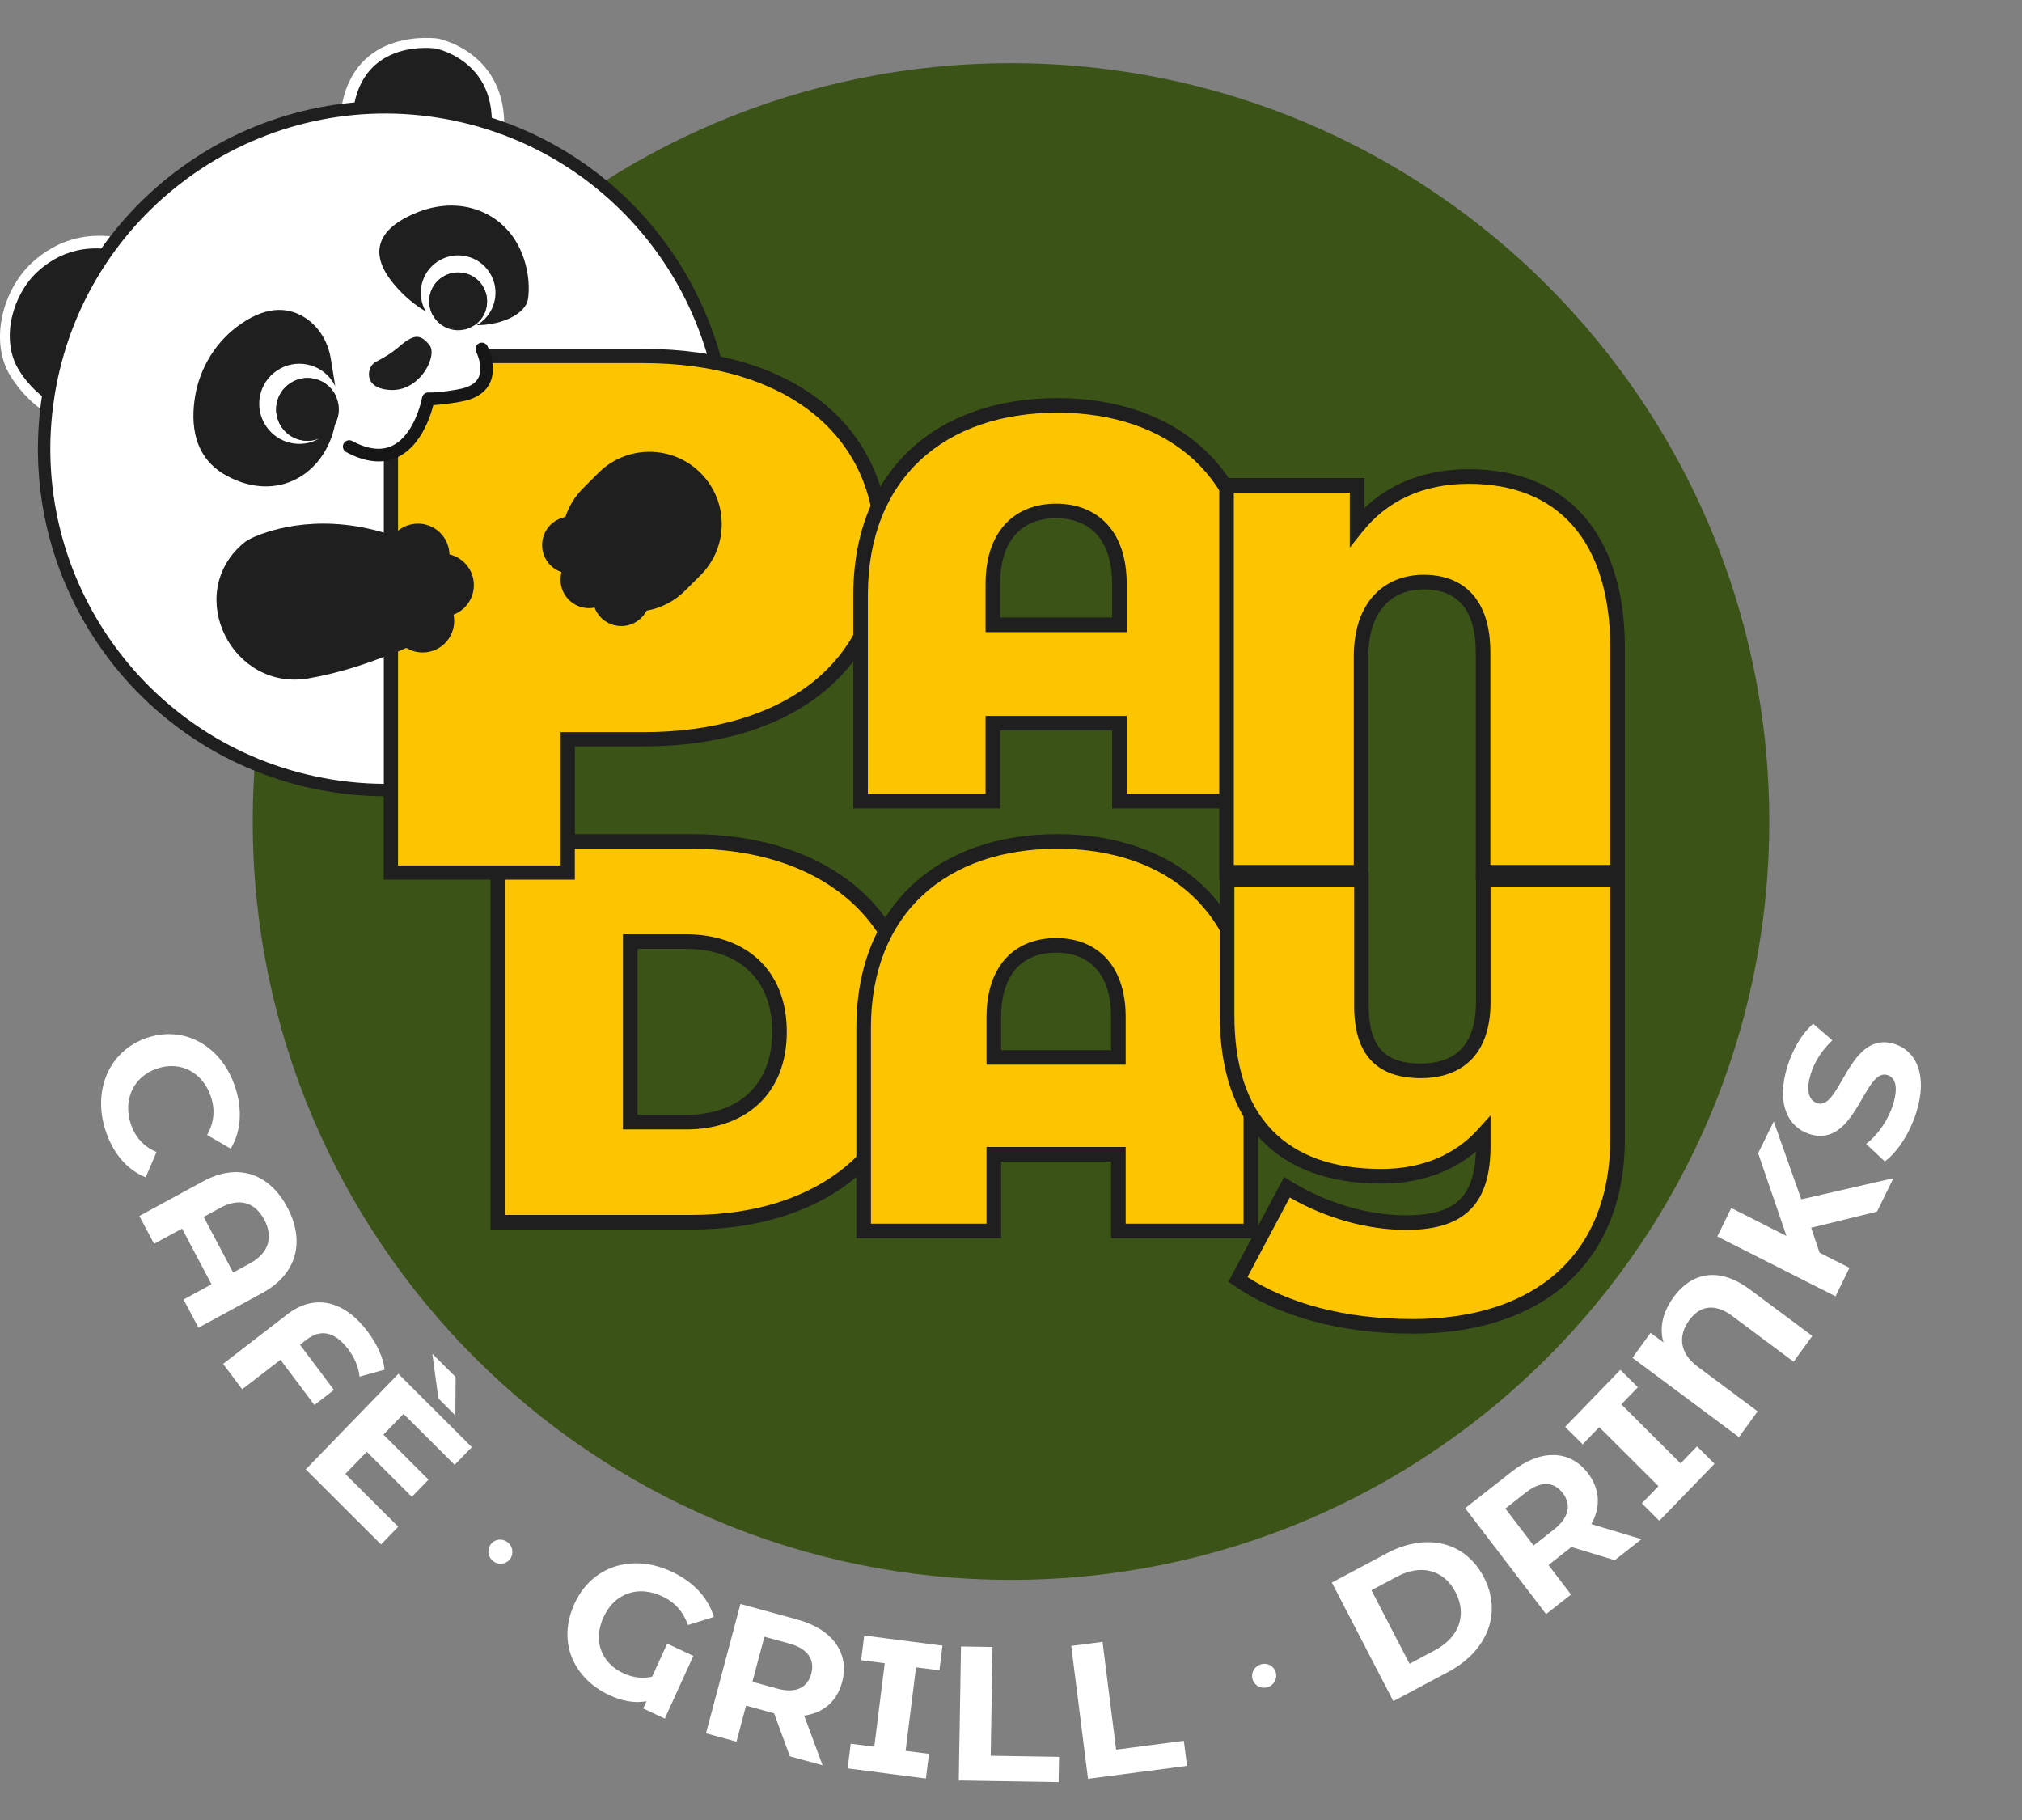 <?xml version="1.0" encoding="UTF-8" standalone="no"?><!DOCTYPE svg PUBLIC "-//W3C//DTD SVG 1.1//EN" "http://www.w3.org/Graphics/SVG/1.1/DTD/svg11.dtd"><svg width="100%" height="100%" viewBox="0 0 160 144" version="1.1" xmlns="http://www.w3.org/2000/svg" xmlns:xlink="http://www.w3.org/1999/xlink" xml:space="preserve" xmlns:serif="http://www.serif.com/" style="fill-rule:evenodd;clip-rule:evenodd;stroke-linejoin:round;stroke-miterlimit:2;"><rect x="0" y="0" width="160" height="144" fill="#808080" stroke="none"/><g><path d="M11.641,82.111c2.989,-1.005 5.915,0.678 6.973,3.913c0.589,1.795 0.456,3.504 -0.356,4.863l-1.866,-1.084c0.537,-0.955 0.647,-1.964 0.307,-3.003c-0.637,-1.943 -2.391,-2.885 -4.262,-2.256c-1.869,0.629 -2.721,2.447 -2.084,4.39c0.34,1.039 1.023,1.781 2.031,2.216l-0.855,2.001c-1.468,-0.594 -2.581,-1.881 -3.174,-3.694c-1.054,-3.219 0.298,-6.34 3.286,-7.346" style="fill:#fff;fill-rule:nonzero;"/><path d="M18.449,100.685l1.316,-0.715c1.566,-0.852 1.851,-2.141 1.151,-3.462c-0.707,-1.335 -1.917,-1.795 -3.483,-0.944l-1.317,0.716l2.333,4.405Zm2.299,1.622l-5.042,2.741l-1.18,-2.231l2.211,-1.201l-2.331,-4.406l-2.213,1.201l-1.166,-2.202l5.043,-2.739c2.803,-1.525 5.27,-0.579 6.67,2.064c1.399,2.644 0.812,5.25 -1.992,6.773" style="fill:#fff;fill-rule:nonzero;"/><path d="M24.248,106.001l-0.511,0.393l2.686,3.579l-1.544,1.192l-2.686,-3.578l-3.028,2.337l-1.511,-2.013l5.072,-3.915c2.138,-1.649 4.495,-1.132 6.379,1.377c0.745,0.994 1.224,2.057 1.328,2.997l-1.986,0.552c-0.069,-0.792 -0.422,-1.539 -0.879,-2.148c-1.044,-1.391 -2.168,-1.662 -3.32,-0.773" style="fill:#fff;fill-rule:nonzero;"/><path d="M34.691,110.649l-0.482,-3.538l1.846,1.842l-0.024,3.033l-1.34,-1.337Zm-3.18,10.145l-1.36,1.404l-5.954,-5.94l7.326,-7.558l5.812,5.798l-1.36,1.403l-4.043,-4.033l-1.592,1.641l3.57,3.561l-1.318,1.362l-3.57,-3.563l-1.696,1.749l4.185,4.176Z" style="fill:#fff;fill-rule:nonzero;"/><path d="M38.818,122.21c0.3,-0.434 0.885,-0.518 1.313,-0.213c0.429,0.305 0.55,0.892 0.251,1.326c-0.309,0.446 -0.894,0.53 -1.323,0.225c-0.429,-0.305 -0.55,-0.891 -0.241,-1.338" style="fill:#fff;fill-rule:nonzero;"/><path d="M52.796,130.044l2.07,0.97l-2.263,4.964l-1.707,-0.801l0.263,-0.577c-0.931,0.181 -1.933,-0.006 -2.968,-0.49c-2.67,-1.253 -4.175,-4.061 -2.732,-7.222c1.36,-2.985 4.573,-3.998 7.691,-2.537c1.72,0.807 2.884,2.053 3.34,3.586l-2.057,0.638c-0.375,-1.078 -1.043,-1.808 -2.036,-2.274c-1.902,-0.891 -3.773,-0.25 -4.639,1.648c-0.928,2.034 -0.007,3.701 1.545,4.428c0.742,0.348 1.535,0.47 2.301,0.279l1.192,-2.612Z" style="fill:#fff;fill-rule:nonzero;"/><path d="M62.452,130.036l-1.964,-0.538l-0.951,3.567l1.965,0.538c1.473,0.403 2.396,-0.066 2.692,-1.177c0.299,-1.124 -0.27,-1.986 -1.742,-2.39m0.05,8.923l-1.25,-3.401l-0.118,-0.032l-2.099,-0.575l-0.758,2.85l-2.411,-0.66l2.726,-10.234l4.508,1.235c2.782,0.763 4.145,2.658 3.534,4.953c-0.409,1.535 -1.498,2.445 -3.003,2.644l1.46,3.929l-2.589,-0.709Z" style="fill:#fff;fill-rule:nonzero;"/><path d="M72.486,131.917l-0.826,6.608l1.851,0.239l-0.244,1.952l-6.193,-0.801l0.245,-1.951l1.865,0.24l0.824,-6.607l-1.865,-0.24l0.244,-1.952l6.192,0.799l-0.243,1.952l-1.85,-0.239Z" style="fill:#fff;fill-rule:nonzero;"/><path d="M76.043,130.269l2.494,0.042l-0.142,8.601l5.406,0.089l-0.034,1.999l-7.899,-0.13l0.175,-10.601Z" style="fill:#fff;fill-rule:nonzero;"/><path d="M84.768,130.226l2.475,-0.322l1.075,8.528l5.36,-0.698l0.25,1.982l-7.834,1.022l-1.326,-10.512Z" style="fill:#fff;fill-rule:nonzero;"/><path d="M99.116,132.863c-0.15,-0.508 0.147,-1.025 0.649,-1.179c0.501,-0.153 1.031,0.113 1.182,0.62c0.154,0.521 -0.143,1.039 -0.644,1.192c-0.502,0.153 -1.031,-0.111 -1.187,-0.633" style="fill:#fff;fill-rule:nonzero;"/><path d="M113.553,130.563c1.895,-1.009 2.558,-2.783 1.627,-4.579c-0.93,-1.797 -2.748,-2.248 -4.643,-1.238l-2.016,1.074l3.015,5.818l2.017,-1.075Zm-8.164,-5.349l4.334,-2.309c3.12,-1.664 6.219,-0.954 7.692,1.887c1.473,2.841 0.293,5.833 -2.828,7.496l-4.334,2.31l-4.864,-9.384Z" style="fill:#fff;fill-rule:nonzero;"/><path d="M120.728,118.097l-1.607,1.263l2.231,2.922l1.607,-1.263c1.206,-0.947 1.395,-1.976 0.7,-2.886c-0.705,-0.922 -1.726,-0.982 -2.931,-0.036m7.046,5.348l-3.427,-1.043l-0.099,0.076l-1.716,1.349l1.783,2.334l-1.974,1.549l-6.402,-8.381l3.692,-2.898c2.278,-1.789 4.59,-1.746 6.026,0.133c0.96,1.258 1.018,2.687 0.266,4.024l3.97,1.192l-2.119,1.665Z" style="fill:#fff;fill-rule:nonzero;"/><path d="M128.296,111.113l4.685,4.671l1.305,-1.348l1.384,1.379l-4.369,4.512l-1.384,-1.379l1.316,-1.359l-4.685,-4.671l-1.315,1.359l-1.385,-1.38l4.371,-4.512l1.383,1.38l-1.306,1.348Z" style="fill:#fff;fill-rule:nonzero;"/><path d="M138.472,102.024l4.935,3.677l-1.479,2.038l-4.874,-3.631c-1.385,-1.031 -2.565,-0.784 -3.395,0.362c-0.859,1.182 -0.802,2.563 0.679,3.665l4.743,3.532l-1.478,2.041l-8.427,-6.277l1.432,-1.977l1.024,0.762c-0.345,-1.187 -0.055,-2.406 0.785,-3.564c1.515,-2.09 3.706,-2.376 6.055,-0.628" style="fill:#fff;fill-rule:nonzero;"/><path d="M143.317,97.139l0.665,1.976l2.364,1.197l-1.103,2.252l-9.353,-4.731l1.105,-2.252l4.369,2.21l-2.243,-6.544l1.234,-2.518l2.179,6.164l7.29,-1.672l-1.296,2.643l-5.211,1.275Z" style="fill:#fff;fill-rule:nonzero;"/><path d="M149.142,91.893l-1.476,-1.383c0.888,-0.677 1.728,-1.849 2.123,-3.097c0.45,-1.428 0.178,-2.155 -0.432,-2.354c-1.863,-0.606 -2.495,5.863 -6.193,4.662c-1.692,-0.55 -2.647,-2.434 -1.713,-5.395c0.413,-1.308 1.135,-2.549 2.023,-3.326l1.514,1.31c-0.831,0.798 -1.402,1.709 -1.694,2.632c-0.45,1.427 -0.112,2.144 0.514,2.348c1.834,0.596 2.48,-5.869 6.134,-4.681c1.663,0.54 2.63,2.445 1.69,5.42c-0.521,1.651 -1.517,3.163 -2.49,3.864" style="fill:#fff;fill-rule:nonzero;"/></g><path d="M140.001,65c-0,33.137 -26.863,60 -60,60c-33.138,0 -60.002,-26.863 -60.002,-60c0,-33.137 26.864,-60 60.002,-60c33.137,0 60,26.863 60,60" style="fill:#3b5317;fill-rule:nonzero;"/><g><path d="M54.266,88.786c4.396,0 7.416,-2.539 7.416,-7.145c-0,-4.605 -3.02,-7.145 -7.416,-7.145l-4.395,0l-0,14.29l4.395,0Zm-14.874,-22.209l15.318,-0c10.391,-0 17.54,5.723 17.54,15.064c-0,9.34 -7.149,15.064 -17.54,15.064l-15.318,0l-0,-30.128Z" style="fill:#fdc500;fill-rule:nonzero;"/><path d="M54.71,66l-15.895,0l-0,31.282l15.895,0c10.757,0 18.117,-5.972 18.117,-15.641c-0,-9.669 -7.36,-15.641 -18.117,-15.641Zm-14.741,1.154l14.741,0c10.025,0 16.963,5.475 16.963,14.487c-0,9.011 -6.938,14.487 -16.963,14.487c0,0 -14.741,0 -14.741,0l-0,-28.974Zm14.297,22.209c2.362,0 4.348,-0.699 5.749,-1.999c1.41,-1.309 2.244,-3.233 2.244,-5.723c-0,-2.489 -0.834,-4.414 -2.244,-5.722c-1.401,-1.301 -3.387,-2 -5.749,-2c0,0 -4.972,0 -4.972,0l-0,15.444l4.972,0Zm0,-1.154l-3.818,0c-0,0 -0,-13.136 -0,-13.136c-0,0 3.818,0 3.818,0c2.035,0 3.757,0.571 4.964,1.692c1.199,1.112 1.875,2.76 1.875,4.876c-0,2.116 -0.676,3.764 -1.875,4.877c-1.207,1.12 -2.929,1.691 -4.964,1.691Z" style="fill:#1f1f1f;"/></g><g><path d="M88.498,83.665l-0,-3.185c-0,-3.874 -2.087,-5.682 -4.929,-5.682c-2.841,0 -4.929,1.808 -4.929,5.682l0,3.185l9.858,-0Zm10.479,-2.325l-0,16.055l-10.479,0l-0,-6.068l-9.858,-0l0,6.068l-10.301,0l-0,-16.055c-0,-9.426 6.261,-14.763 15.319,-14.763c9.058,0 15.319,5.337 15.319,14.763Z" style="fill:#fdc500;fill-rule:nonzero;"/><path d="M99.554,81.34c-0,-4.898 -1.643,-8.727 -4.446,-11.338c-2.795,-2.604 -6.757,-4.002 -11.45,-4.002c-4.692,0 -8.655,1.398 -11.45,4.002c-2.803,2.611 -4.446,6.44 -4.446,11.338c-0,0 -0,16.632 -0,16.632l11.455,0l0,-6.068c0,-0 8.704,-0 8.704,-0c-0,-0 -0,6.068 -0,6.068l11.633,0l-0,-16.632Zm-1.154,0l-0,15.478c-0,0 -9.325,0 -9.325,0c-0,0 -0,-6.068 -0,-6.068l-11.012,-0l0,6.068c0,0 -9.147,0 -9.147,0c-0,0 -0,-15.478 -0,-15.478c-0,-4.528 1.487,-8.08 4.079,-10.494c2.6,-2.422 6.298,-3.692 10.663,-3.692c4.366,0 8.063,1.27 10.663,3.692c2.592,2.414 4.079,5.966 4.079,10.494Zm-20.337,2.902l11.012,-0l-0,-3.762c-0,-2.119 -0.596,-3.664 -1.555,-4.688c-0.983,-1.05 -2.358,-1.571 -3.951,-1.571c-1.592,0 -2.968,0.521 -3.951,1.571c-0.959,1.024 -1.555,2.569 -1.555,4.688l0,3.762Zm9.858,-1.154l-8.704,-0c0,-0 0,-2.608 0,-2.608c0,-1.756 0.448,-3.051 1.243,-3.899c0.771,-0.823 1.86,-1.206 3.109,-1.206c1.249,0 2.338,0.383 3.109,1.206c0.795,0.848 1.243,2.143 1.243,3.899l-0,2.608Z" style="fill:#1f1f1f;"/></g><g><path d="M128,69.577l0,20.477c0,9.607 -6.306,14.889 -16.216,14.889c-5.855,0 -10.539,-1.441 -13.828,-3.711l3.875,-7.292c2.972,1.834 6.35,2.794 9.459,2.794c4.369,0 6.08,-1.877 6.08,-6.112l0,-0.873c-1.937,2.14 -4.684,3.319 -8.063,3.319c-7.928,-0 -12.207,-4.455 -12.207,-12.707l0,-10.784l10.631,0l-0,10.042c-0,3.45 1.486,5.109 4.684,5.109c2.748,-0 4.955,-1.397 4.955,-5.459l0,-9.692l10.63,0Z" style="fill:#fdc500;fill-rule:nonzero;"/><path d="M116.785,91.115c-0.057,1.677 -0.42,2.918 -1.23,3.748c-0.885,0.908 -2.28,1.294 -4.265,1.294c-3.01,0 -6.279,-0.932 -9.156,-2.708l-0.524,-0.323l-4.404,8.288l0.422,0.292c3.368,2.325 8.161,3.814 14.156,3.814c5.119,0 9.301,-1.384 12.209,-3.989c2.927,-2.621 4.584,-6.484 4.584,-11.477l0,-21.054l-11.784,0l0,10.269c0,1.827 -0.464,3.065 -1.269,3.836c-0.792,0.758 -1.894,1.046 -3.109,1.046c-1.401,-0 -2.439,-0.331 -3.115,-1.073c-0.691,-0.758 -0.992,-1.913 -0.992,-3.459c-0,-0 -0,-10.619 -0,-10.619l-11.785,0l0,11.361c0,4.305 1.142,7.61 3.292,9.848c2.157,2.245 5.342,3.436 9.492,3.436c3.006,-0 5.535,-0.895 7.478,-2.53Zm10.638,-20.961l0,19.9c0,4.613 -1.496,8.196 -4.2,10.617c-2.722,2.438 -6.648,3.695 -11.439,3.695c-5.466,0 -9.89,-1.274 -13.073,-3.325c-0,0 3.345,-6.295 3.345,-6.295c2.936,1.687 6.209,2.565 9.234,2.565c2.383,0 4.029,-0.552 5.091,-1.642c1.061,-1.088 1.566,-2.74 1.566,-5.047c0,0 0,-2.37 0,-2.37l-1.005,1.11c-1.832,2.025 -4.438,3.129 -7.635,3.129c-3.778,-0 -6.696,-1.037 -8.66,-3.082c-1.972,-2.052 -2.97,-5.1 -2.97,-9.048l0,-10.207c-0,-0 9.477,-0 9.477,-0c-0,-0 -0,9.465 -0,9.465c-0,1.903 0.442,3.303 1.294,4.237c0.866,0.95 2.171,1.449 3.967,1.449c1.533,-0 2.908,-0.41 3.907,-1.366c0.985,-0.944 1.625,-2.434 1.625,-4.67l0,-9.115l9.476,0Z" style="fill:#1f1f1f;"/></g><path d="M8.791,33.24c-3.735,1.588 -7.034,-1.754 -8.117,-3.755c-1.458,-2.697 -0.416,-6.582 1.827,-8.673c1.848,-1.721 4.78,-3.046 9.107,-1.414c0,-0 -2.779,6.434 -3.211,9.034l0.394,4.808Z" style="fill:#fff;fill-rule:nonzero;"/><path d="M8.393,32.296c-3.237,1.376 -6.097,-1.521 -7.035,-3.254c-1.264,-2.338 -0.361,-5.706 1.583,-7.518c1.602,-1.492 4.144,-2.64 7.894,-1.226c-0,0 -2.409,5.577 -2.783,7.83l0.341,4.168Z" style="fill:#1f1f1f;fill-rule:nonzero;"/><path d="M39.545,12.653c1.962,-8.282 -4.882,-9.598 -4.882,-9.598c0,0 -6.778,-1.024 -7.686,5.743c0,-0 -1.283,8.183 10.689,2.855l1.879,1Z" style="fill:#fff;fill-rule:nonzero;"/><path d="M38.618,11.983c1.665,-7.029 -4.143,-8.145 -4.143,-8.145c-0,0 -5.753,-0.869 -6.523,4.874c-0,-0 -1.089,6.944 9.071,2.423l1.595,0.848Z" style="fill:#1f1f1f;fill-rule:nonzero;"/><g><path d="M57.654,39.823c-2.388,14.996 -16.481,25.218 -31.477,22.831c-14.997,-2.387 -25.218,-16.48 -22.831,-31.476c2.387,-14.998 16.479,-25.219 31.477,-22.832c14.996,2.388 25.219,16.48 22.831,31.477Z" style="fill:#1f1f1f;fill-rule:nonzero;"/><path d="M56.684,39.668c-2.303,14.461 -15.892,24.318 -30.353,22.016c-14.461,-2.302 -24.317,-15.891 -22.015,-30.352c2.301,-14.462 15.891,-24.318 30.353,-22.016c14.46,2.302 24.318,15.892 22.015,30.352Z" style="fill:#fff;fill-rule:nonzero;"/></g><g><path d="M50.904,28.166l-14.563,0c-2.982,0 -5.407,2.425 -5.407,5.407l-0,35.427l13.989,0l0,-10.508l5.981,0c11.556,0 18.904,-5.854 18.904,-15.163c0,-9.309 -7.348,-15.163 -18.904,-15.163Z" style="fill:#fdc500;fill-rule:nonzero;"/><path d="M50.904,27.604l-14.563,-0c-3.292,-0 -5.97,2.676 -5.97,5.969l0,36.027l15.115,0l-0,-10.545c-0,0 5.418,0 5.418,0c11.933,0 19.467,-6.113 19.467,-15.726c0,-9.613 -7.534,-15.725 -19.467,-15.725Zm-0,1.125c11.179,0 18.341,5.595 18.341,14.6c0,9.005 -7.162,14.601 -18.341,14.601c-0,-0 -6.544,-0 -6.544,-0l0,10.544c0,0 -12.863,0 -12.863,0c-0,0 -0,-34.901 -0,-34.901c-0,-2.672 2.173,-4.844 4.844,-4.844c0,0 14.563,0 14.563,0Z" style="fill:#1f1f1f;"/></g><g><path d="M26.569,33.241c-0.016,0.11 -0.038,0.222 -0.059,0.332c-0.775,3.936 -4.549,6.254 -8.574,4.069c-2.643,-1.433 -2.857,-4.12 -2.495,-6.292c0.391,-2.319 1.697,-4.408 3.64,-5.737c2.26,-1.558 3.958,-1.203 5.11,-0.443c1.093,0.731 1.78,1.927 1.986,3.219l0.354,2.179c-0.059,-0.126 -0.125,-0.252 -0.206,-0.369c-0.959,-1.455 -2.924,-1.861 -4.386,-0.894c-1.463,0.96 -1.869,2.923 -0.901,4.386c0.93,1.418 2.821,1.846 4.261,0.983c-1.078,0.465 -2.363,0.103 -3.035,-0.916c-0.754,-1.145 -0.444,-2.681 0.701,-3.434c1.145,-0.761 2.68,-0.443 3.441,0.702c0.097,0.147 0.178,0.31 0.228,0.472c0.045,0.605 0.023,1.19 -0.065,1.743" style="fill:#1f1f1f;fill-rule:nonzero;"/><path d="M26.812,32.384l0,0.023c0,0.405 -0.103,0.804 -0.303,1.166c-0.184,0.348 -0.458,0.658 -0.812,0.894c-0.126,0.081 -0.258,0.155 -0.398,0.206c-1.079,0.466 -2.364,0.104 -3.035,-0.916c-0.753,-1.144 -0.443,-2.68 0.701,-3.433c1.145,-0.761 2.681,-0.444 3.441,0.701c0.096,0.148 0.177,0.311 0.229,0.473c0.126,0.288 0.177,0.59 0.177,0.886" style="fill:#1f1f1f;fill-rule:nonzero;"/></g><g><path d="M37.541,25.731c-1.033,-0.015 -2.163,-0.251 -3.293,-0.798c-0.568,-1.033 -0.258,-2.34 0.746,-2.998c1.056,-0.693 2.473,-0.405 3.168,0.651c0.687,1.048 0.413,2.444 -0.621,3.145Z" style="fill:#1f1f1f;fill-rule:nonzero;"/><path d="M41.765,23.73c-0.192,1.018 -1.876,1.986 -4.046,2.001c0.059,-0.037 0.11,-0.067 0.162,-0.103c1.359,-0.894 1.736,-2.733 0.842,-4.091c-0.901,-1.366 -2.732,-1.743 -4.098,-0.842c-1.314,0.863 -1.705,2.599 -0.938,3.943c-0.857,-0.502 -1.699,-1.189 -2.481,-2.112c-2.747,-3.249 -0.163,-4.976 1.964,-5.782c1.647,-0.627 3.486,-0.672 5.081,0.06c3.359,1.543 3.81,5.345 3.514,6.926" style="fill:#1f1f1f;fill-rule:nonzero;"/><path d="M37.541,25.731c-0.007,0.007 -0.022,0.015 -0.029,0.022c-0.2,0.126 -0.406,0.222 -0.613,0.288c-0.074,0.022 -0.148,0.037 -0.229,0.045c-0.339,0.074 -0.687,0.051 -1.019,-0.038c-0.516,-0.14 -0.989,-0.465 -1.307,-0.944c-0.037,-0.052 -0.066,-0.112 -0.096,-0.171c-0.568,-1.033 -0.258,-2.34 0.746,-2.998c1.056,-0.693 2.473,-0.405 3.168,0.651c0.687,1.048 0.413,2.444 -0.621,3.145" style="fill:#1f1f1f;fill-rule:nonzero;"/></g><g><path d="M28.387,34.776c-0.456,-0.134 -0.871,-0.446 -1.139,-0.909l-0.055,-0.097c-0.479,-0.829 -0.212,-1.884 0.59,-2.317c2.815,-1.521 -0.968,-8.291 9.037,-4.854c0.31,0.106 0.794,0.796 1.055,1.198l0.252,-0.185c-0,0 1.469,2.838 -1.347,3.588c-0.469,0.124 -1.821,0.343 -2.677,0.354l-0.251,0.178c-0.235,1.035 -1.641,6.077 -6.22,3.6l0.755,-0.556Z" style="fill:#fff;fill-rule:nonzero;"/><path d="M37.683,27.842c-0,-0 0.221,0.431 0.3,0.979c0.048,0.332 0.048,0.712 -0.119,1.054c-0.179,0.365 -0.553,0.666 -1.212,0.842c-0.484,0.128 -1.961,0.364 -2.743,0.335c-0.249,-0.009 -0.467,0.167 -0.511,0.412c-0,-0 -0.251,1.402 -1.036,2.576c-0.483,0.722 -1.173,1.368 -2.17,1.458c-0.649,0.058 -1.414,-0.115 -2.322,-0.606c-0.243,-0.131 -0.547,-0.041 -0.678,0.202c-0.131,0.242 -0.041,0.546 0.202,0.677c1.127,0.61 2.084,0.795 2.888,0.723c1.326,-0.12 2.27,-0.939 2.911,-1.898c0.622,-0.93 0.952,-1.984 1.097,-2.548c0.897,-0.037 2.16,-0.243 2.618,-0.364c0,-0 0.001,-0 0.001,-0.001c1.03,-0.274 1.574,-0.798 1.853,-1.369c0.63,-1.288 -0.191,-2.932 -0.191,-2.932c-0.127,-0.245 -0.429,-0.341 -0.674,-0.214c-0.245,0.127 -0.341,0.429 -0.214,0.674Z" style="fill:#161616;"/></g><path d="M32.265,26.907c-0.658,0.408 -0.892,0.887 -2.561,1.742c-0.651,0.333 -1.069,2.12 1.243,2.206c2.314,0.085 3.684,-2.711 3.049,-3.533c-0.634,-0.821 -1.119,-0.795 -1.731,-0.415" style="fill:#1f1f1f;fill-rule:nonzero;"/><path d="M31.113,42.38c0.339,-0.43 0.821,-0.752 1.396,-0.885c1.343,-0.31 2.682,0.526 2.992,1.868c0.04,0.169 0.06,0.338 0.065,0.504c0.898,0.209 1.644,0.91 1.866,1.869c0.285,1.23 -0.395,2.459 -1.544,2.894c0.271,1.322 -0.56,2.625 -1.882,2.93c-0.659,0.153 -1.318,0.029 -1.854,-0.296c-0.733,0.331 -1.585,0.636 -2.002,0.795c-1.238,0.474 -3.387,1.215 -5.754,1.618c-6.001,1.019 -9.815,-6.557 -5.256,-10.589c0.028,-0.024 0.055,-0.048 0.082,-0.072c0.257,-0.219 0.546,-0.384 0.856,-0.518c1.407,-0.613 5.541,-1.996 11.035,-0.118Z" style="fill:#1f1f1f;fill-rule:nonzero;"/><path d="M44.74,40.907c0.27,-0.831 0.734,-1.611 1.394,-2.271l1.214,-1.214c2.233,-2.233 5.855,-2.233 8.088,0c2.234,2.234 2.234,5.855 0,8.089l-1.214,1.214c-0.865,0.865 -1.938,1.395 -3.057,1.59c-0.376,0.724 -1.132,1.219 -2.004,1.219c-0.965,0 -1.789,-0.607 -2.11,-1.459c-0.143,0.029 -0.292,0.044 -0.443,0.044c-1.246,-0 -2.255,-1.011 -2.255,-2.256c-0,-0.208 0.028,-0.409 0.08,-0.599c-0.893,-0.3 -1.536,-1.145 -1.536,-2.139c-0,-1.105 0.794,-2.025 1.843,-2.218Z" style="fill:#1f1f1f;fill-rule:nonzero;"/><g><path d="M88.579,49.436l-0,-3.235c-0,-3.936 -2.12,-5.772 -5.007,-5.772c-2.888,-0 -5.008,1.836 -5.008,5.772l-0,3.235l10.015,0Zm10.646,-2.361l-0,16.311l-10.646,-0l-0,-6.166l-10.015,-0l-0,6.166l-10.466,-0l0,-16.311c0,-9.576 6.361,-14.998 15.563,-14.998c9.203,0 15.564,5.422 15.564,14.998Z" style="fill:#fdc500;fill-rule:nonzero;"/><path d="M99.802,47.075c-0,-4.973 -1.668,-8.861 -4.515,-11.512c-2.838,-2.643 -6.861,-4.063 -11.626,-4.063c-4.765,0 -8.788,1.42 -11.626,4.063c-2.846,2.651 -4.514,6.539 -4.514,11.512c0,0 0,16.888 0,16.888l11.62,-0l-0,-6.166c-0,-0 8.861,-0 8.861,-0c-0,-0 -0,6.166 -0,6.166l11.8,-0l-0,-16.888Zm-1.154,0l-0,15.734c-0,-0 -9.492,-0 -9.492,-0c-0,-0 -0,-6.166 -0,-6.166l-11.169,-0l-0,6.166c-0,-0 -9.312,-0 -9.312,-0c0,-0 0,-15.734 0,-15.734c0,-4.603 1.512,-8.214 4.147,-10.668c2.643,-2.462 6.401,-3.753 10.839,-3.753c4.438,0 8.196,1.291 10.84,3.753c2.634,2.454 4.147,6.065 4.147,10.668Zm-20.661,2.938l11.169,0l-0,-3.812c-0,-2.15 -0.604,-3.718 -1.577,-4.757c-0.997,-1.064 -2.392,-1.592 -4.007,-1.592c-1.616,-0 -3.011,0.528 -4.008,1.592c-0.974,1.039 -1.577,2.607 -1.577,4.757c-0,-0 -0,3.812 -0,3.812Zm10.015,-1.154l-8.861,0c-0,0 -0,-2.658 -0,-2.658c-0,-1.787 0.456,-3.104 1.265,-3.968c0.785,-0.837 1.893,-1.227 3.166,-1.227c1.271,-0 2.38,0.39 3.165,1.227c0.808,0.864 1.265,2.181 1.265,3.968l-0,2.658Z" style="fill:#1f1f1f;"/></g><g><path d="M128,51.302l0,17.71l-10.646,0l-0,-17.404c-0,-3.847 -1.849,-5.553 -4.692,-5.553c-2.752,0 -4.962,1.836 -4.962,5.903l-0,17.054l-10.646,0l-0,-30.609l10.331,0l-0,3.28c2.03,-2.537 5.007,-3.98 8.841,-3.98c7.444,0 11.774,4.854 11.774,13.599Z" style="fill:#fdc500;fill-rule:nonzero;"/><path d="M128.577,51.302c0,-4.54 -1.148,-8.063 -3.238,-10.458c-2.115,-2.424 -5.201,-3.718 -9.113,-3.718c-3.427,0 -6.199,1.104 -8.264,3.073c-0,0.001 -0,-2.373 -0,-2.373l-11.485,0l-0,31.763l11.8,0l-0,-17.631c-0,-1.852 0.479,-3.203 1.295,-4.084c0.788,-0.85 1.882,-1.242 3.09,-1.242c1.24,0 2.27,0.352 2.983,1.143c0.741,0.822 1.132,2.089 1.132,3.833l-0,17.981l11.8,0l-0,-18.287Zm-1.154,0l-0,17.133c-0,0 -9.492,0 -9.492,0c-0,0 -0,-16.827 -0,-16.827c-0,-2.104 -0.534,-3.613 -1.428,-4.606c-0.923,-1.023 -2.238,-1.524 -3.841,-1.524c-1.543,0 -2.93,0.526 -3.936,1.611c-0.977,1.054 -1.603,2.654 -1.603,4.869c-0,-0 -0,16.477 -0,16.477c-0,0 -9.492,0 -9.492,0c-0,0 -0,-29.455 -0,-29.455c-0,0 9.177,0 9.177,0c-0,0 -0,4.347 -0,4.347l1.027,-1.284c1.925,-2.406 4.754,-3.763 8.391,-3.763c3.532,0 6.333,1.134 8.244,3.323c1.936,2.218 2.953,5.494 2.953,9.699Z" style="fill:#1f1f1f;"/></g></svg>